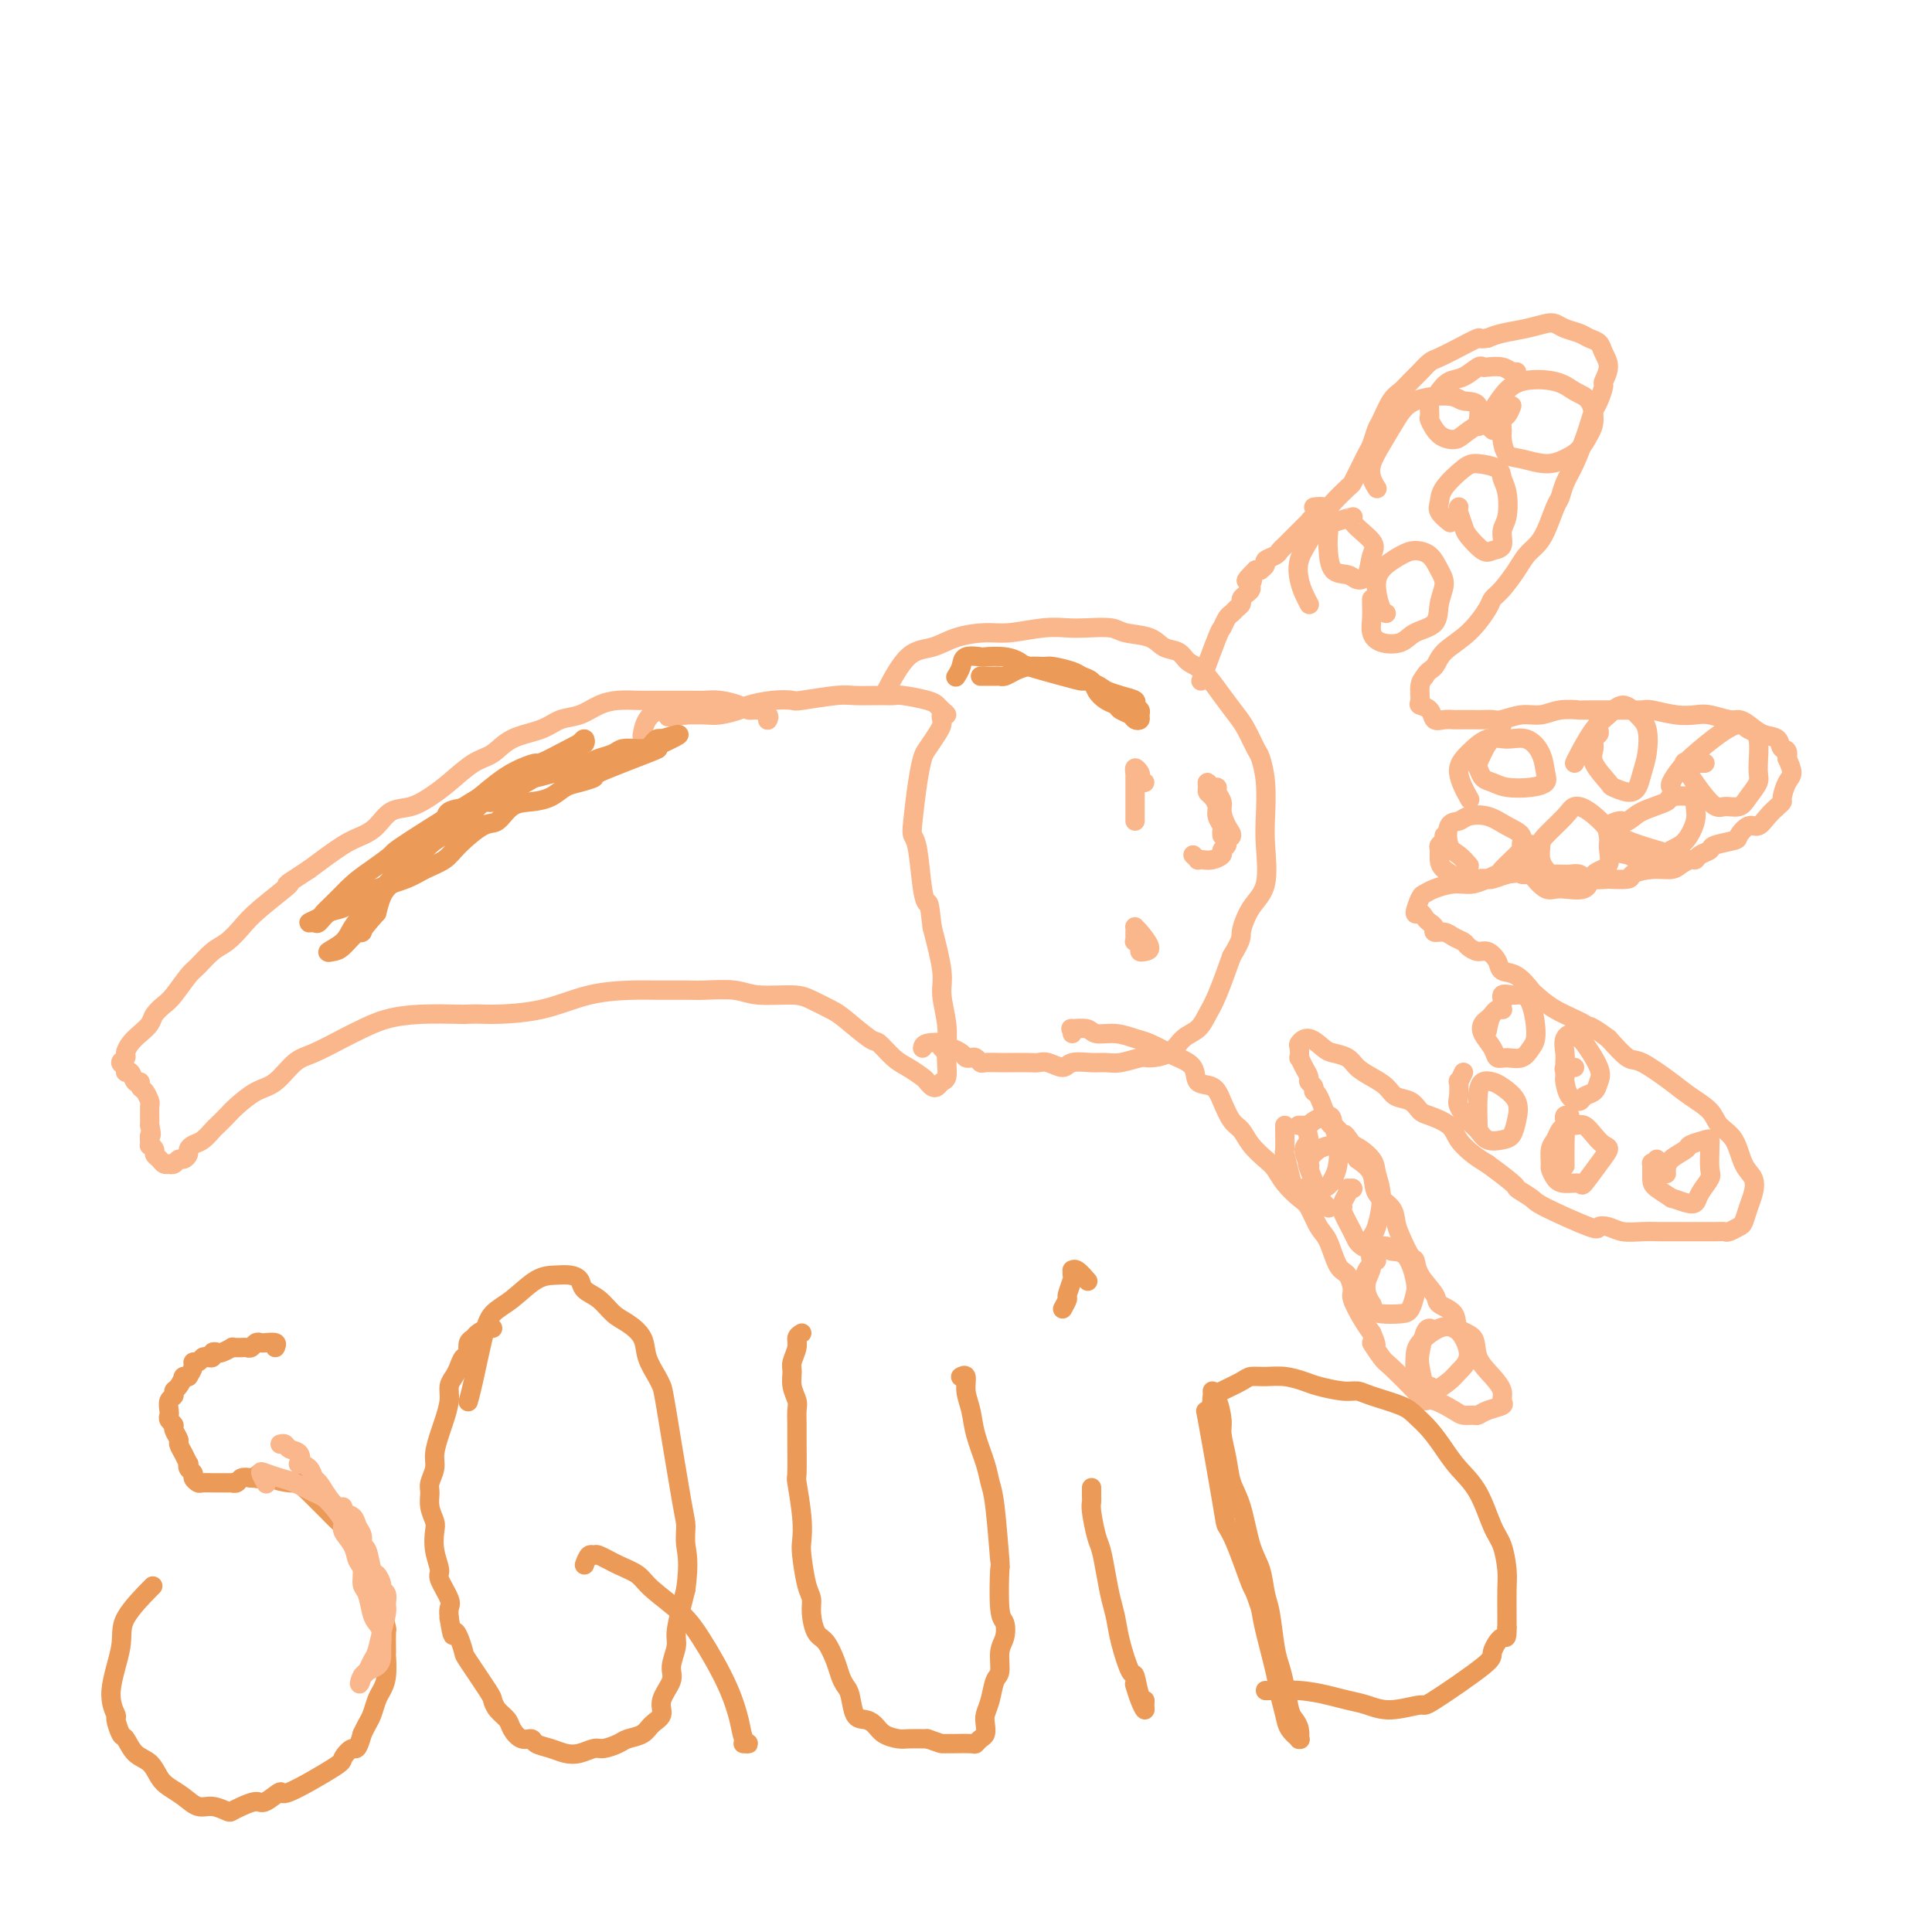 <svg viewBox='0 0 400 400' version='1.1' xmlns='http://www.w3.org/2000/svg' xmlns:xlink='http://www.w3.org/1999/xlink'><g fill='none' stroke='#FBB78C' stroke-width='4' stroke-linecap='round' stroke-linejoin='round'><path d='M159,149c-0.047,0.081 -0.094,0.163 0,0c0.094,-0.163 0.328,-0.569 0,-1c-0.328,-0.431 -1.218,-0.886 -2,-1c-0.782,-0.114 -1.456,0.113 -2,0c-0.544,-0.113 -0.957,-0.566 -2,-1c-1.043,-0.434 -2.716,-0.848 -4,-1c-1.284,-0.152 -2.181,-0.041 -3,0c-0.819,0.041 -1.562,0.010 -3,0c-1.438,-0.010 -3.570,-0.001 -5,0c-1.430,0.001 -2.156,-0.007 -3,0c-0.844,0.007 -1.804,0.028 -3,0c-1.196,-0.028 -2.628,-0.106 -4,0c-1.372,0.106 -2.685,0.397 -4,1c-1.315,0.603 -2.634,1.517 -4,2c-1.366,0.483 -2.780,0.536 -4,1c-1.220,0.464 -2.248,1.338 -4,2c-1.752,0.662 -4.229,1.111 -6,2c-1.771,0.889 -2.836,2.217 -4,3c-1.164,0.783 -2.426,1.020 -4,2c-1.574,0.980 -3.460,2.703 -5,4c-1.540,1.297 -2.733,2.168 -4,3c-1.267,0.832 -2.608,1.624 -4,2c-1.392,0.376 -2.834,0.336 -4,1c-1.166,0.664 -2.055,2.034 -3,3c-0.945,0.966 -1.947,1.529 -3,2c-1.053,0.471 -2.158,0.849 -4,2c-1.842,1.151 -4.421,3.076 -7,5'/><path d='M64,180c-7.094,4.606 -3.829,2.622 -4,3c-0.171,0.378 -3.779,3.117 -6,5c-2.221,1.883 -3.055,2.911 -4,4c-0.945,1.089 -2.000,2.239 -3,3c-1.000,0.761 -1.944,1.134 -3,2c-1.056,0.866 -2.223,2.224 -3,3c-0.777,0.776 -1.163,0.970 -2,2c-0.837,1.030 -2.125,2.895 -3,4c-0.875,1.105 -1.337,1.451 -2,2c-0.663,0.549 -1.527,1.303 -2,2c-0.473,0.697 -0.556,1.339 -1,2c-0.444,0.661 -1.248,1.343 -2,2c-0.752,0.657 -1.451,1.289 -2,2c-0.549,0.711 -0.947,1.501 -1,2c-0.053,0.499 0.237,0.706 0,1c-0.237,0.294 -1.003,0.675 -1,1c0.003,0.325 0.775,0.594 1,1c0.225,0.406 -0.098,0.949 0,1c0.098,0.051 0.618,-0.391 1,0c0.382,0.391 0.628,1.615 1,2c0.372,0.385 0.870,-0.067 1,0c0.130,0.067 -0.109,0.655 0,1c0.109,0.345 0.565,0.446 1,1c0.435,0.554 0.849,1.560 1,2c0.151,0.440 0.041,0.314 0,1c-0.041,0.686 -0.011,2.185 0,3c0.011,0.815 0.003,0.947 0,1c-0.003,0.053 -0.002,0.026 0,0'/><path d='M31,233c0.614,2.958 0.150,1.853 0,2c-0.150,0.147 0.016,1.545 0,2c-0.016,0.455 -0.212,-0.032 0,0c0.212,0.032 0.831,0.583 1,1c0.169,0.417 -0.113,0.700 0,1c0.113,0.300 0.622,0.617 1,1c0.378,0.383 0.626,0.831 1,1c0.374,0.169 0.873,0.060 1,0c0.127,-0.060 -0.120,-0.072 0,0c0.120,0.072 0.606,0.227 1,0c0.394,-0.227 0.696,-0.834 1,-1c0.304,-0.166 0.609,0.111 1,0c0.391,-0.111 0.868,-0.611 1,-1c0.132,-0.389 -0.082,-0.667 0,-1c0.082,-0.333 0.459,-0.723 1,-1c0.541,-0.277 1.245,-0.443 2,-1c0.755,-0.557 1.559,-1.504 2,-2c0.441,-0.496 0.518,-0.539 1,-1c0.482,-0.461 1.367,-1.339 2,-2c0.633,-0.661 1.013,-1.107 2,-2c0.987,-0.893 2.582,-2.235 4,-3c1.418,-0.765 2.661,-0.953 4,-2c1.339,-1.047 2.775,-2.952 4,-4c1.225,-1.048 2.239,-1.237 4,-2c1.761,-0.763 4.270,-2.099 6,-3c1.730,-0.901 2.680,-1.365 4,-2c1.320,-0.635 3.009,-1.440 5,-2c1.991,-0.560 4.283,-0.874 7,-1c2.717,-0.126 5.858,-0.063 9,0'/><path d='M96,210c3.355,-0.138 3.742,0.015 6,0c2.258,-0.015 6.387,-0.200 10,-1c3.613,-0.800 6.712,-2.214 10,-3c3.288,-0.786 6.767,-0.944 9,-1c2.233,-0.056 3.220,-0.011 5,0c1.780,0.011 4.353,-0.012 6,0c1.647,0.012 2.368,0.058 4,0c1.632,-0.058 4.174,-0.219 6,0c1.826,0.219 2.937,0.819 5,1c2.063,0.181 5.078,-0.056 7,0c1.922,0.056 2.751,0.405 4,1c1.249,0.595 2.918,1.437 4,2c1.082,0.563 1.577,0.846 3,2c1.423,1.154 3.775,3.177 5,4c1.225,0.823 1.322,0.444 2,1c0.678,0.556 1.936,2.047 3,3c1.064,0.953 1.934,1.366 3,2c1.066,0.634 2.327,1.487 3,2c0.673,0.513 0.759,0.686 1,1c0.241,0.314 0.639,0.768 1,1c0.361,0.232 0.685,0.240 1,0c0.315,-0.240 0.621,-0.729 1,-1c0.379,-0.271 0.829,-0.323 1,-1c0.171,-0.677 0.061,-1.979 0,-3c-0.061,-1.021 -0.074,-1.760 0,-3c0.074,-1.240 0.236,-2.982 0,-5c-0.236,-2.018 -0.871,-4.313 -1,-6c-0.129,-1.687 0.249,-2.768 0,-5c-0.249,-2.232 -1.124,-5.616 -2,-9'/><path d='M193,192c-0.642,-5.865 -0.747,-5.026 -1,-5c-0.253,0.026 -0.653,-0.761 -1,-3c-0.347,-2.239 -0.640,-5.930 -1,-8c-0.360,-2.070 -0.788,-2.517 -1,-3c-0.212,-0.483 -0.208,-1.001 0,-3c0.208,-1.999 0.620,-5.481 1,-8c0.380,-2.519 0.729,-4.077 1,-5c0.271,-0.923 0.465,-1.213 1,-2c0.535,-0.787 1.410,-2.071 2,-3c0.590,-0.929 0.895,-1.502 1,-2c0.105,-0.498 0.011,-0.921 0,-1c-0.011,-0.079 0.061,0.186 0,0c-0.061,-0.186 -0.254,-0.823 0,-1c0.254,-0.177 0.954,0.107 1,0c0.046,-0.107 -0.564,-0.603 -1,-1c-0.436,-0.397 -0.698,-0.695 -1,-1c-0.302,-0.305 -0.644,-0.617 -2,-1c-1.356,-0.383 -3.727,-0.836 -5,-1c-1.273,-0.164 -1.448,-0.040 -2,0c-0.552,0.040 -1.480,-0.003 -3,0c-1.520,0.003 -3.633,0.053 -5,0c-1.367,-0.053 -1.988,-0.207 -4,0c-2.012,0.207 -5.415,0.776 -7,1c-1.585,0.224 -1.352,0.102 -2,0c-0.648,-0.102 -2.178,-0.185 -4,0c-1.822,0.185 -3.936,0.638 -5,1c-1.064,0.362 -1.079,0.633 -2,1c-0.921,0.367 -2.748,0.830 -4,1c-1.252,0.170 -1.929,0.049 -3,0c-1.071,-0.049 -2.535,-0.024 -4,0'/><path d='M142,148c-5.398,0.699 -3.394,0.447 -3,0c0.394,-0.447 -0.822,-1.089 -2,-1c-1.178,0.089 -2.317,0.909 -3,2c-0.683,1.091 -0.909,2.455 -1,3c-0.091,0.545 -0.045,0.273 0,0'/><path d='M191,217c0.076,-0.393 0.152,-0.785 1,-1c0.848,-0.215 2.469,-0.251 3,0c0.531,0.251 -0.026,0.789 0,1c0.026,0.211 0.637,0.095 1,0c0.363,-0.095 0.478,-0.170 1,0c0.522,0.170 1.450,0.585 2,1c0.550,0.415 0.723,0.829 1,1c0.277,0.171 0.659,0.098 1,0c0.341,-0.098 0.642,-0.222 1,0c0.358,0.222 0.775,0.792 1,1c0.225,0.208 0.259,0.056 1,0c0.741,-0.056 2.189,-0.016 3,0c0.811,0.016 0.984,0.009 2,0c1.016,-0.009 2.875,-0.020 4,0c1.125,0.020 1.515,0.072 2,0c0.485,-0.072 1.064,-0.268 2,0c0.936,0.268 2.230,1.001 3,1c0.770,-0.001 1.015,-0.736 2,-1c0.985,-0.264 2.709,-0.056 4,0c1.291,0.056 2.148,-0.039 3,0c0.852,0.039 1.697,0.211 3,0c1.303,-0.211 3.063,-0.804 4,-1c0.937,-0.196 1.052,0.005 2,0c0.948,-0.005 2.728,-0.217 4,-1c1.272,-0.783 2.034,-2.138 3,-3c0.966,-0.862 2.135,-1.231 3,-2c0.865,-0.769 1.425,-1.938 2,-3c0.575,-1.062 1.164,-2.018 2,-4c0.836,-1.982 1.918,-4.991 3,-8'/><path d='M255,198c2.391,-3.975 1.870,-3.911 2,-5c0.130,-1.089 0.911,-3.329 2,-5c1.089,-1.671 2.485,-2.773 3,-5c0.515,-2.227 0.150,-5.578 0,-8c-0.150,-2.422 -0.085,-3.916 0,-6c0.085,-2.084 0.189,-4.759 0,-7c-0.189,-2.241 -0.672,-4.047 -1,-5c-0.328,-0.953 -0.503,-1.054 -1,-2c-0.497,-0.946 -1.316,-2.739 -2,-4c-0.684,-1.261 -1.232,-1.991 -2,-3c-0.768,-1.009 -1.756,-2.297 -3,-4c-1.244,-1.703 -2.743,-3.822 -4,-5c-1.257,-1.178 -2.273,-1.415 -3,-2c-0.727,-0.585 -1.165,-1.520 -2,-2c-0.835,-0.480 -2.068,-0.507 -3,-1c-0.932,-0.493 -1.564,-1.452 -3,-2c-1.436,-0.548 -3.676,-0.684 -5,-1c-1.324,-0.316 -1.733,-0.813 -3,-1c-1.267,-0.187 -3.393,-0.065 -5,0c-1.607,0.065 -2.694,0.072 -4,0c-1.306,-0.072 -2.830,-0.222 -5,0c-2.170,0.222 -4.985,0.818 -7,1c-2.015,0.182 -3.231,-0.048 -5,0c-1.769,0.048 -4.093,0.375 -6,1c-1.907,0.625 -3.398,1.549 -5,2c-1.602,0.451 -3.316,0.429 -5,2c-1.684,1.571 -3.338,4.735 -4,6c-0.662,1.265 -0.331,0.633 0,0'/><path d='M235,170c0.000,-0.326 0.000,-0.652 0,-1c-0.000,-0.348 -0.000,-0.718 0,-1c0.000,-0.282 0.000,-0.477 0,-1c-0.000,-0.523 -0.001,-1.374 0,-2c0.001,-0.626 0.004,-1.026 0,-2c-0.004,-0.974 -0.015,-2.521 0,-3c0.015,-0.479 0.056,0.110 0,0c-0.056,-0.110 -0.207,-0.919 0,-1c0.207,-0.081 0.774,0.567 1,1c0.226,0.433 0.112,0.652 0,1c-0.112,0.348 -0.223,0.824 0,1c0.223,0.176 0.778,0.050 1,0c0.222,-0.050 0.111,-0.025 0,0'/><path d='M235,194c0.001,-0.452 0.002,-0.905 0,-1c-0.002,-0.095 -0.006,0.167 0,0c0.006,-0.167 0.023,-0.763 0,-1c-0.023,-0.237 -0.087,-0.115 0,0c0.087,0.115 0.326,0.224 1,1c0.674,0.776 1.785,2.218 2,3c0.215,0.782 -0.464,0.903 -1,1c-0.536,0.097 -0.927,0.170 -1,0c-0.073,-0.170 0.173,-0.584 0,-1c-0.173,-0.416 -0.764,-0.833 -1,-1c-0.236,-0.167 -0.118,-0.083 0,0'/><path d='M222,214c0.081,-0.431 0.163,-0.863 0,-1c-0.163,-0.137 -0.570,0.019 0,0c0.570,-0.019 2.118,-0.213 3,0c0.882,0.213 1.098,0.835 2,1c0.902,0.165 2.491,-0.125 4,0c1.509,0.125 2.937,0.665 4,1c1.063,0.335 1.760,0.465 3,1c1.240,0.535 3.021,1.476 4,2c0.979,0.524 1.154,0.631 2,1c0.846,0.369 2.362,0.998 3,2c0.638,1.002 0.398,2.375 1,3c0.602,0.625 2.047,0.502 3,1c0.953,0.498 1.414,1.618 2,3c0.586,1.382 1.298,3.027 2,4c0.702,0.973 1.394,1.274 2,2c0.606,0.726 1.125,1.875 2,3c0.875,1.125 2.107,2.225 3,3c0.893,0.775 1.446,1.226 2,2c0.554,0.774 1.107,1.870 2,3c0.893,1.130 2.126,2.292 3,3c0.874,0.708 1.389,0.961 2,2c0.611,1.039 1.317,2.863 2,4c0.683,1.137 1.344,1.587 2,3c0.656,1.413 1.306,3.789 2,5c0.694,1.211 1.432,1.258 2,2c0.568,0.742 0.967,2.178 1,3c0.033,0.822 -0.299,1.029 0,2c0.299,0.971 1.228,2.706 2,4c0.772,1.294 1.386,2.147 2,3'/><path d='M284,276c1.902,4.306 0.159,2.072 0,2c-0.159,-0.072 1.268,2.017 2,3c0.732,0.983 0.770,0.858 2,2c1.230,1.142 3.652,3.550 5,5c1.348,1.450 1.622,1.944 2,2c0.378,0.056 0.860,-0.324 2,0c1.140,0.324 2.937,1.352 4,2c1.063,0.648 1.392,0.917 2,1c0.608,0.083 1.493,-0.018 2,0c0.507,0.018 0.634,0.157 1,0c0.366,-0.157 0.969,-0.611 2,-1c1.031,-0.389 2.489,-0.714 3,-1c0.511,-0.286 0.073,-0.531 0,-1c-0.073,-0.469 0.218,-1.160 0,-2c-0.218,-0.840 -0.945,-1.828 -2,-3c-1.055,-1.172 -2.437,-2.527 -3,-4c-0.563,-1.473 -0.306,-3.064 -1,-4c-0.694,-0.936 -2.340,-1.215 -3,-2c-0.660,-0.785 -0.334,-2.074 -1,-3c-0.666,-0.926 -2.324,-1.488 -3,-2c-0.676,-0.512 -0.370,-0.973 -1,-2c-0.630,-1.027 -2.197,-2.620 -3,-4c-0.803,-1.380 -0.843,-2.547 -1,-3c-0.157,-0.453 -0.431,-0.192 -1,-1c-0.569,-0.808 -1.432,-2.684 -2,-4c-0.568,-1.316 -0.840,-2.071 -1,-3c-0.160,-0.929 -0.208,-2.033 -1,-3c-0.792,-0.967 -2.329,-1.799 -3,-3c-0.671,-1.201 -0.478,-2.772 -1,-4c-0.522,-1.228 -1.761,-2.114 -3,-3'/><path d='M281,240c-4.776,-8.482 -1.717,-4.186 -1,-3c0.717,1.186 -0.908,-0.739 -2,-2c-1.092,-1.261 -1.650,-1.857 -2,-2c-0.350,-0.143 -0.490,0.169 -1,-1c-0.510,-1.169 -1.390,-3.818 -2,-5c-0.610,-1.182 -0.951,-0.896 -1,-1c-0.049,-0.104 0.193,-0.596 0,-1c-0.193,-0.404 -0.822,-0.719 -1,-1c-0.178,-0.281 0.096,-0.527 0,-1c-0.096,-0.473 -0.563,-1.173 -1,-2c-0.437,-0.827 -0.844,-1.782 -1,-2c-0.156,-0.218 -0.060,0.302 0,0c0.060,-0.302 0.084,-1.426 0,-2c-0.084,-0.574 -0.275,-0.596 0,-1c0.275,-0.404 1.018,-1.188 2,-1c0.982,0.188 2.205,1.349 3,2c0.795,0.651 1.161,0.793 2,1c0.839,0.207 2.149,0.479 3,1c0.851,0.521 1.243,1.290 2,2c0.757,0.710 1.880,1.360 3,2c1.120,0.640 2.237,1.270 3,2c0.763,0.730 1.171,1.560 2,2c0.829,0.440 2.080,0.491 3,1c0.920,0.509 1.509,1.477 2,2c0.491,0.523 0.883,0.601 2,1c1.117,0.399 2.959,1.117 4,2c1.041,0.883 1.280,1.930 2,3c0.720,1.070 1.920,2.163 3,3c1.080,0.837 2.040,1.419 3,2'/><path d='M308,241c6.912,5.048 5.693,4.670 6,5c0.307,0.330 2.140,1.370 3,2c0.860,0.630 0.746,0.852 3,2c2.254,1.148 6.875,3.222 9,4c2.125,0.778 1.755,0.261 2,0c0.245,-0.261 1.105,-0.266 2,0c0.895,0.266 1.826,0.803 3,1c1.174,0.197 2.591,0.053 4,0c1.409,-0.053 2.808,-0.014 4,0c1.192,0.014 2.175,0.004 3,0c0.825,-0.004 1.492,-0.001 2,0c0.508,0.001 0.856,0.001 1,0c0.144,-0.001 0.084,-0.004 1,0c0.916,0.004 2.809,0.014 4,0c1.191,-0.014 1.681,-0.051 2,0c0.319,0.051 0.467,0.191 1,0c0.533,-0.191 1.451,-0.712 2,-1c0.549,-0.288 0.729,-0.343 1,-1c0.271,-0.657 0.632,-1.916 1,-3c0.368,-1.084 0.744,-1.994 1,-3c0.256,-1.006 0.394,-2.106 0,-3c-0.394,-0.894 -1.319,-1.580 -2,-3c-0.681,-1.420 -1.116,-3.575 -2,-5c-0.884,-1.425 -2.215,-2.120 -3,-3c-0.785,-0.880 -1.024,-1.946 -2,-3c-0.976,-1.054 -2.690,-2.097 -4,-3c-1.310,-0.903 -2.217,-1.665 -4,-3c-1.783,-1.335 -4.442,-3.244 -6,-4c-1.558,-0.756 -2.017,-0.359 -3,-1c-0.983,-0.641 -2.492,-2.321 -4,-4'/><path d='M333,215c-4.948,-3.677 -4.318,-2.370 -4,-2c0.318,0.370 0.326,-0.199 -1,-1c-1.326,-0.801 -3.984,-1.835 -6,-3c-2.016,-1.165 -3.390,-2.461 -4,-3c-0.610,-0.539 -0.457,-0.320 -1,-1c-0.543,-0.680 -1.783,-2.258 -3,-3c-1.217,-0.742 -2.410,-0.647 -3,-1c-0.590,-0.353 -0.577,-1.155 -1,-2c-0.423,-0.845 -1.282,-1.732 -2,-2c-0.718,-0.268 -1.294,0.082 -2,0c-0.706,-0.082 -1.542,-0.595 -2,-1c-0.458,-0.405 -0.539,-0.700 -1,-1c-0.461,-0.300 -1.303,-0.605 -2,-1c-0.697,-0.395 -1.247,-0.879 -2,-1c-0.753,-0.121 -1.707,0.121 -2,0c-0.293,-0.121 0.075,-0.604 0,-1c-0.075,-0.396 -0.591,-0.705 -1,-1c-0.409,-0.295 -0.709,-0.576 -1,-1c-0.291,-0.424 -0.571,-0.992 -1,-1c-0.429,-0.008 -1.006,0.544 -1,0c0.006,-0.544 0.596,-2.183 1,-3c0.404,-0.817 0.622,-0.811 1,-1c0.378,-0.189 0.918,-0.573 2,-1c1.082,-0.427 2.708,-0.898 4,-1c1.292,-0.102 2.249,0.166 3,0c0.751,-0.166 1.294,-0.766 2,-1c0.706,-0.234 1.575,-0.101 2,0c0.425,0.101 0.407,0.172 1,0c0.593,-0.172 1.796,-0.586 3,-1'/><path d='M312,181c2.895,-0.464 2.634,-0.124 3,0c0.366,0.124 1.359,0.032 2,0c0.641,-0.032 0.932,-0.005 2,0c1.068,0.005 2.915,-0.013 4,0c1.085,0.013 1.407,0.056 2,0c0.593,-0.056 1.456,-0.210 2,0c0.544,0.210 0.770,0.786 2,1c1.230,0.214 3.465,0.068 4,0c0.535,-0.068 -0.632,-0.056 0,0c0.632,0.056 3.061,0.156 4,0c0.939,-0.156 0.388,-0.568 1,-1c0.612,-0.432 2.388,-0.886 4,-1c1.612,-0.114 3.061,0.110 4,0c0.939,-0.110 1.370,-0.554 2,-1c0.630,-0.446 1.461,-0.893 2,-1c0.539,-0.107 0.786,0.126 1,0c0.214,-0.126 0.396,-0.610 1,-1c0.604,-0.390 1.632,-0.687 2,-1c0.368,-0.313 0.076,-0.643 1,-1c0.924,-0.357 3.062,-0.743 4,-1c0.938,-0.257 0.674,-0.387 1,-1c0.326,-0.613 1.240,-1.709 2,-2c0.760,-0.291 1.366,0.222 2,0c0.634,-0.222 1.297,-1.180 2,-2c0.703,-0.820 1.447,-1.503 2,-2c0.553,-0.497 0.916,-0.807 1,-1c0.084,-0.193 -0.112,-0.268 0,-1c0.112,-0.732 0.530,-2.120 1,-3c0.470,-0.880 0.991,-1.251 1,-2c0.009,-0.749 -0.496,-1.874 -1,-3'/><path d='M370,157c0.415,-2.197 -0.546,-1.689 -1,-2c-0.454,-0.311 -0.399,-1.441 -1,-2c-0.601,-0.559 -1.859,-0.546 -3,-1c-1.141,-0.454 -2.167,-1.376 -3,-2c-0.833,-0.624 -1.473,-0.951 -2,-1c-0.527,-0.049 -0.940,0.179 -2,0c-1.060,-0.179 -2.769,-0.766 -4,-1c-1.231,-0.234 -1.986,-0.115 -3,0c-1.014,0.115 -2.287,0.227 -4,0c-1.713,-0.227 -3.865,-0.793 -5,-1c-1.135,-0.207 -1.254,-0.055 -2,0c-0.746,0.055 -2.121,0.014 -3,0c-0.879,-0.014 -1.263,0.000 -3,0c-1.737,-0.000 -4.827,-0.015 -6,0c-1.173,0.015 -0.429,0.060 -1,0c-0.571,-0.060 -2.456,-0.226 -4,0c-1.544,0.226 -2.746,0.845 -4,1c-1.254,0.155 -2.561,-0.155 -4,0c-1.439,0.155 -3.009,0.773 -4,1c-0.991,0.227 -1.402,0.061 -2,0c-0.598,-0.061 -1.381,-0.017 -2,0c-0.619,0.017 -1.073,0.006 -2,0c-0.927,-0.006 -2.327,-0.008 -3,0c-0.673,0.008 -0.619,0.027 -1,0c-0.381,-0.027 -1.198,-0.099 -2,0c-0.802,0.099 -1.589,0.371 -2,0c-0.411,-0.371 -0.447,-1.384 -1,-2c-0.553,-0.616 -1.622,-0.835 -2,-1c-0.378,-0.165 -0.063,-0.275 0,-1c0.063,-0.725 -0.125,-2.064 0,-3c0.125,-0.936 0.562,-1.468 1,-2'/><path d='M295,140c0.551,-1.090 1.428,-1.314 2,-2c0.572,-0.686 0.838,-1.834 2,-3c1.162,-1.166 3.221,-2.349 5,-4c1.779,-1.651 3.277,-3.769 4,-5c0.723,-1.231 0.669,-1.575 1,-2c0.331,-0.425 1.047,-0.929 2,-2c0.953,-1.071 2.143,-2.707 3,-4c0.857,-1.293 1.382,-2.243 2,-3c0.618,-0.757 1.331,-1.322 2,-2c0.669,-0.678 1.295,-1.471 2,-3c0.705,-1.529 1.488,-3.796 2,-5c0.512,-1.204 0.753,-1.347 1,-2c0.247,-0.653 0.500,-1.817 1,-3c0.500,-1.183 1.247,-2.384 2,-4c0.753,-1.616 1.512,-3.645 2,-5c0.488,-1.355 0.704,-2.035 1,-3c0.296,-0.965 0.672,-2.215 1,-3c0.328,-0.785 0.606,-1.106 1,-2c0.394,-0.894 0.902,-2.362 1,-3c0.098,-0.638 -0.215,-0.447 0,-1c0.215,-0.553 0.956,-1.850 1,-3c0.044,-1.150 -0.611,-2.153 -1,-3c-0.389,-0.847 -0.513,-1.537 -1,-2c-0.487,-0.463 -1.336,-0.699 -2,-1c-0.664,-0.301 -1.141,-0.666 -2,-1c-0.859,-0.334 -2.099,-0.636 -3,-1c-0.901,-0.364 -1.462,-0.788 -2,-1c-0.538,-0.212 -1.051,-0.211 -2,0c-0.949,0.211 -2.332,0.634 -4,1c-1.668,0.366 -3.619,0.676 -5,1c-1.381,0.324 -2.190,0.662 -3,1'/><path d='M308,70c-2.125,0.373 -1.437,-0.195 -2,0c-0.563,0.195 -2.377,1.154 -4,2c-1.623,0.846 -3.054,1.578 -4,2c-0.946,0.422 -1.408,0.534 -2,1c-0.592,0.466 -1.314,1.287 -2,2c-0.686,0.713 -1.336,1.316 -2,2c-0.664,0.684 -1.344,1.447 -2,2c-0.656,0.553 -1.289,0.897 -2,2c-0.711,1.103 -1.500,2.967 -2,4c-0.500,1.033 -0.711,1.235 -1,2c-0.289,0.765 -0.655,2.093 -1,3c-0.345,0.907 -0.668,1.393 -1,2c-0.332,0.607 -0.675,1.336 -1,2c-0.325,0.664 -0.634,1.262 -1,2c-0.366,0.738 -0.788,1.616 -1,2c-0.212,0.384 -0.214,0.274 -1,1c-0.786,0.726 -2.358,2.289 -3,3c-0.642,0.711 -0.356,0.571 -1,1c-0.644,0.429 -2.218,1.428 -3,2c-0.782,0.572 -0.773,0.716 -1,1c-0.227,0.284 -0.691,0.706 -1,1c-0.309,0.294 -0.463,0.460 -1,1c-0.537,0.540 -1.458,1.454 -2,2c-0.542,0.546 -0.704,0.723 -1,1c-0.296,0.277 -0.724,0.652 -1,1c-0.276,0.348 -0.399,0.668 -1,1c-0.601,0.332 -1.680,0.677 -2,1c-0.320,0.323 0.121,0.623 0,1c-0.121,0.377 -0.802,0.832 -1,1c-0.198,0.168 0.086,0.048 0,0c-0.086,-0.048 -0.543,-0.024 -1,0'/><path d='M260,118c-3.317,3.190 -1.611,2.164 -1,2c0.611,-0.164 0.126,0.533 0,1c-0.126,0.467 0.107,0.702 0,1c-0.107,0.298 -0.553,0.657 -1,1c-0.447,0.343 -0.893,0.668 -1,1c-0.107,0.332 0.125,0.671 0,1c-0.125,0.329 -0.609,0.648 -1,1c-0.391,0.352 -0.690,0.737 -1,1c-0.310,0.263 -0.630,0.405 -1,1c-0.370,0.595 -0.790,1.644 -1,2c-0.210,0.356 -0.210,0.019 -1,2c-0.790,1.981 -2.368,6.280 -3,8c-0.632,1.720 -0.316,0.860 0,0'/><path d='M343,240c-0.424,0.502 -0.848,1.004 -1,1c-0.152,-0.004 -0.033,-0.513 0,0c0.033,0.513 -0.020,2.050 0,3c0.020,0.950 0.114,1.314 1,2c0.886,0.686 2.565,1.696 3,2c0.435,0.304 -0.373,-0.097 0,0c0.373,0.097 1.928,0.691 3,1c1.072,0.309 1.660,0.332 2,0c0.340,-0.332 0.431,-1.021 1,-2c0.569,-0.979 1.616,-2.249 2,-3c0.384,-0.751 0.106,-0.983 0,-2c-0.106,-1.017 -0.040,-2.820 0,-4c0.040,-1.180 0.053,-1.736 0,-2c-0.053,-0.264 -0.172,-0.236 -1,0c-0.828,0.236 -2.366,0.680 -3,1c-0.634,0.320 -0.366,0.517 -1,1c-0.634,0.483 -2.170,1.253 -3,2c-0.830,0.747 -0.954,1.470 -1,2c-0.046,0.530 -0.013,0.866 0,1c0.013,0.134 0.007,0.067 0,0'/><path d='M325,231c-0.416,-0.087 -0.832,-0.175 -1,0c-0.168,0.175 -0.087,0.612 0,1c0.087,0.388 0.181,0.728 0,1c-0.181,0.272 -0.638,0.478 -1,1c-0.362,0.522 -0.630,1.362 -1,2c-0.370,0.638 -0.841,1.075 -1,2c-0.159,0.925 -0.007,2.338 0,3c0.007,0.662 -0.130,0.573 0,1c0.130,0.427 0.527,1.370 1,2c0.473,0.630 1.021,0.946 2,1c0.979,0.054 2.390,-0.156 3,0c0.610,0.156 0.420,0.677 1,0c0.580,-0.677 1.929,-2.553 3,-4c1.071,-1.447 1.865,-2.464 2,-3c0.135,-0.536 -0.388,-0.589 -1,-1c-0.612,-0.411 -1.313,-1.180 -2,-2c-0.687,-0.820 -1.361,-1.691 -2,-2c-0.639,-0.309 -1.243,-0.058 -2,0c-0.757,0.058 -1.667,-0.078 -2,0c-0.333,0.078 -0.089,0.372 0,1c0.089,0.628 0.024,1.592 0,3c-0.024,1.408 -0.007,3.259 0,4c0.007,0.741 0.003,0.370 0,0'/><path d='M326,221c-0.844,-0.085 -1.688,-0.170 -2,0c-0.312,0.170 -0.091,0.596 0,1c0.091,0.404 0.051,0.784 0,1c-0.051,0.216 -0.112,0.266 0,1c0.112,0.734 0.397,2.152 1,3c0.603,0.848 1.523,1.124 2,1c0.477,-0.124 0.510,-0.650 1,-1c0.490,-0.350 1.438,-0.523 2,-1c0.562,-0.477 0.737,-1.256 1,-2c0.263,-0.744 0.613,-1.452 0,-3c-0.613,-1.548 -2.189,-3.936 -3,-5c-0.811,-1.064 -0.858,-0.805 -1,-1c-0.142,-0.195 -0.378,-0.844 -1,-1c-0.622,-0.156 -1.631,0.183 -2,1c-0.369,0.817 -0.099,2.114 0,3c0.099,0.886 0.027,1.361 0,2c-0.027,0.639 -0.007,1.441 0,2c0.007,0.559 0.002,0.874 0,1c-0.002,0.126 -0.001,0.063 0,0'/><path d='M311,209c0.089,0.024 0.178,0.047 0,0c-0.178,-0.047 -0.624,-0.165 -1,0c-0.376,0.165 -0.682,0.614 -1,1c-0.318,0.386 -0.647,0.710 -1,1c-0.353,0.290 -0.731,0.547 -1,1c-0.269,0.453 -0.430,1.104 0,2c0.430,0.896 1.453,2.038 2,3c0.547,0.962 0.620,1.744 1,2c0.380,0.256 1.066,-0.015 2,0c0.934,0.015 2.115,0.315 3,0c0.885,-0.315 1.475,-1.247 2,-2c0.525,-0.753 0.984,-1.328 1,-3c0.016,-1.672 -0.411,-4.442 -1,-6c-0.589,-1.558 -1.341,-1.905 -2,-2c-0.659,-0.095 -1.224,0.063 -2,0c-0.776,-0.063 -1.763,-0.346 -2,0c-0.237,0.346 0.277,1.319 0,2c-0.277,0.681 -1.344,1.068 -2,2c-0.656,0.932 -0.902,2.409 -1,3c-0.098,0.591 -0.049,0.295 0,0'/><path d='M303,222c-0.419,0.926 -0.839,1.851 -1,2c-0.161,0.149 -0.065,-0.480 0,0c0.065,0.480 0.099,2.069 0,3c-0.099,0.931 -0.332,1.202 0,2c0.332,0.798 1.230,2.121 2,3c0.770,0.879 1.411,1.313 2,2c0.589,0.687 1.127,1.625 2,2c0.873,0.375 2.080,0.185 3,0c0.920,-0.185 1.551,-0.364 2,-1c0.449,-0.636 0.716,-1.727 1,-3c0.284,-1.273 0.584,-2.728 0,-4c-0.584,-1.272 -2.051,-2.361 -3,-3c-0.949,-0.639 -1.379,-0.829 -2,-1c-0.621,-0.171 -1.435,-0.324 -2,0c-0.565,0.324 -0.883,1.126 -1,3c-0.117,1.874 -0.033,4.821 0,6c0.033,1.179 0.017,0.589 0,0'/><path d='M296,275c-0.316,0.030 -0.631,0.060 -1,1c-0.369,0.940 -0.791,2.789 -1,4c-0.209,1.211 -0.204,1.782 0,3c0.204,1.218 0.606,3.081 1,4c0.394,0.919 0.779,0.894 1,1c0.221,0.106 0.277,0.345 1,0c0.723,-0.345 2.111,-1.272 3,-2c0.889,-0.728 1.278,-1.255 2,-2c0.722,-0.745 1.777,-1.707 2,-3c0.223,-1.293 -0.385,-2.916 -1,-4c-0.615,-1.084 -1.237,-1.630 -2,-2c-0.763,-0.370 -1.667,-0.566 -3,0c-1.333,0.566 -3.096,1.893 -4,3c-0.904,1.107 -0.949,1.996 -1,3c-0.051,1.004 -0.106,2.125 0,3c0.106,0.875 0.375,1.505 1,2c0.625,0.495 1.607,0.856 2,1c0.393,0.144 0.196,0.072 0,0'/><path d='M285,261c-0.443,-0.112 -0.886,-0.224 -1,0c-0.114,0.224 0.102,0.785 0,1c-0.102,0.215 -0.521,0.086 -1,1c-0.479,0.914 -1.019,2.872 -1,4c0.019,1.128 0.596,1.425 1,2c0.404,0.575 0.633,1.426 1,2c0.367,0.574 0.870,0.869 2,1c1.130,0.131 2.887,0.098 4,0c1.113,-0.098 1.583,-0.260 2,-1c0.417,-0.740 0.780,-2.059 1,-3c0.220,-0.941 0.296,-1.505 0,-3c-0.296,-1.495 -0.964,-3.922 -2,-5c-1.036,-1.078 -2.439,-0.805 -3,-1c-0.561,-0.195 -0.281,-0.856 -1,-1c-0.719,-0.144 -2.438,0.228 -3,1c-0.562,0.772 0.032,1.944 0,3c-0.032,1.056 -0.689,1.994 -1,3c-0.311,1.006 -0.276,2.078 0,3c0.276,0.922 0.793,1.692 1,2c0.207,0.308 0.103,0.154 0,0'/><path d='M280,246c0.000,0.000 0.100,0.100 0.1,0.1'/><path d='M279,246c0.117,0.226 0.234,0.452 0,1c-0.234,0.548 -0.820,1.418 -1,2c-0.180,0.582 0.046,0.877 0,1c-0.046,0.123 -0.363,0.073 0,1c0.363,0.927 1.407,2.830 2,4c0.593,1.170 0.736,1.607 1,2c0.264,0.393 0.650,0.742 1,1c0.350,0.258 0.665,0.424 1,0c0.335,-0.424 0.692,-1.439 1,-2c0.308,-0.561 0.568,-0.669 1,-2c0.432,-1.331 1.035,-3.884 1,-6c-0.035,-2.116 -0.709,-3.794 -1,-5c-0.291,-1.206 -0.201,-1.938 -1,-3c-0.799,-1.062 -2.489,-2.453 -4,-3c-1.511,-0.547 -2.843,-0.249 -4,0c-1.157,0.249 -2.139,0.448 -3,1c-0.861,0.552 -1.600,1.458 -2,2c-0.400,0.542 -0.461,0.720 0,2c0.461,1.280 1.443,3.663 2,5c0.557,1.337 0.688,1.629 1,2c0.312,0.371 0.803,0.820 1,1c0.197,0.180 0.098,0.090 0,0'/><path d='M271,233c-0.833,0.000 -1.667,0.000 -2,0c-0.333,0.000 -0.167,0.000 0,0'/><path d='M266,233c0.025,2.097 0.049,4.194 0,5c-0.049,0.806 -0.172,0.323 0,1c0.172,0.677 0.637,2.516 1,4c0.363,1.484 0.623,2.615 1,3c0.377,0.385 0.873,0.024 2,0c1.127,-0.024 2.887,0.290 4,0c1.113,-0.290 1.581,-1.183 2,-2c0.419,-0.817 0.790,-1.559 1,-3c0.210,-1.441 0.257,-3.581 0,-5c-0.257,-1.419 -0.820,-2.117 -1,-3c-0.180,-0.883 0.022,-1.952 -1,-2c-1.022,-0.048 -3.268,0.926 -4,2c-0.732,1.074 0.051,2.247 0,3c-0.051,0.753 -0.937,1.087 -1,2c-0.063,0.913 0.696,2.404 1,3c0.304,0.596 0.152,0.298 0,0'/><path d='M299,173c0.114,0.327 0.228,0.654 0,1c-0.228,0.346 -0.798,0.712 -1,1c-0.202,0.288 -0.038,0.500 0,1c0.038,0.500 -0.052,1.289 0,2c0.052,0.711 0.244,1.343 1,2c0.756,0.657 2.074,1.338 3,2c0.926,0.662 1.459,1.303 3,1c1.541,-0.303 4.089,-1.551 5,-2c0.911,-0.449 0.183,-0.098 1,-1c0.817,-0.902 3.178,-3.058 4,-4c0.822,-0.942 0.105,-0.670 0,-1c-0.105,-0.330 0.401,-1.262 0,-2c-0.401,-0.738 -1.708,-1.284 -3,-2c-1.292,-0.716 -2.568,-1.604 -4,-2c-1.432,-0.396 -3.019,-0.300 -4,0c-0.981,0.300 -1.355,0.806 -2,1c-0.645,0.194 -1.559,0.077 -2,1c-0.441,0.923 -0.407,2.887 0,4c0.407,1.113 1.186,1.377 2,2c0.814,0.623 1.661,1.607 2,2c0.339,0.393 0.169,0.197 0,0'/><path d='M318,175c-0.848,-0.175 -1.696,-0.351 -2,0c-0.304,0.351 -0.065,1.228 0,2c0.065,0.772 -0.046,1.439 0,2c0.046,0.561 0.248,1.016 1,2c0.752,0.984 2.055,2.498 3,3c0.945,0.502 1.530,-0.008 3,0c1.470,0.008 3.823,0.534 5,0c1.177,-0.534 1.179,-2.129 2,-3c0.821,-0.871 2.462,-1.019 3,-2c0.538,-0.981 -0.028,-2.795 0,-4c0.028,-1.205 0.648,-1.801 0,-3c-0.648,-1.199 -2.566,-2.999 -4,-4c-1.434,-1.001 -2.385,-1.201 -3,-1c-0.615,0.201 -0.893,0.804 -2,2c-1.107,1.196 -3.043,2.986 -4,4c-0.957,1.014 -0.936,1.252 -1,2c-0.064,0.748 -0.213,2.005 0,3c0.213,0.995 0.788,1.730 1,2c0.212,0.270 0.061,0.077 0,0c-0.061,-0.077 -0.030,-0.039 0,0'/><path d='M337,170c-0.369,0.020 -0.739,0.040 -1,0c-0.261,-0.040 -0.414,-0.141 -1,0c-0.586,0.141 -1.605,0.524 -2,1c-0.395,0.476 -0.164,1.043 0,2c0.164,0.957 0.263,2.302 1,3c0.737,0.698 2.112,0.747 3,1c0.888,0.253 1.289,0.710 2,1c0.711,0.290 1.731,0.412 3,0c1.269,-0.412 2.785,-1.358 4,-2c1.215,-0.642 2.128,-0.982 3,-2c0.872,-1.018 1.702,-2.715 2,-4c0.298,-1.285 0.063,-2.156 0,-3c-0.063,-0.844 0.045,-1.659 -1,-2c-1.045,-0.341 -3.244,-0.207 -4,0c-0.756,0.207 -0.071,0.489 -1,1c-0.929,0.511 -3.473,1.253 -5,2c-1.527,0.747 -2.037,1.500 -3,2c-0.963,0.500 -2.380,0.747 -3,1c-0.620,0.253 -0.445,0.511 0,1c0.445,0.489 1.158,1.209 3,2c1.842,0.791 4.812,1.655 6,2c1.188,0.345 0.594,0.173 0,0'/><path d='M353,158c-0.417,0.000 -0.833,0.000 -1,0c-0.167,0.000 -0.083,0.000 0,0'/><path d='M350,158c-0.919,-0.343 -1.838,-0.685 -1,1c0.838,1.685 3.434,5.398 5,7c1.566,1.602 2.104,1.093 3,1c0.896,-0.093 2.151,0.231 3,0c0.849,-0.231 1.293,-1.017 2,-2c0.707,-0.983 1.677,-2.163 2,-3c0.323,-0.837 -0.001,-1.330 0,-3c0.001,-1.670 0.327,-4.515 0,-6c-0.327,-1.485 -1.309,-1.608 -2,-2c-0.691,-0.392 -1.093,-1.051 -2,-1c-0.907,0.051 -2.320,0.812 -4,2c-1.680,1.188 -3.627,2.802 -5,4c-1.373,1.198 -2.172,1.981 -3,3c-0.828,1.019 -1.684,2.274 -2,3c-0.316,0.726 -0.090,0.922 0,1c0.090,0.078 0.045,0.039 0,0'/><path d='M331,149c0.009,0.335 0.017,0.670 0,1c-0.017,0.330 -0.060,0.656 0,1c0.060,0.344 0.223,0.705 0,1c-0.223,0.295 -0.833,0.523 -1,1c-0.167,0.477 0.108,1.204 0,2c-0.108,0.796 -0.600,1.662 0,3c0.600,1.338 2.293,3.149 3,4c0.707,0.851 0.427,0.743 1,1c0.573,0.257 1.997,0.879 3,1c1.003,0.121 1.584,-0.260 2,-1c0.416,-0.740 0.667,-1.839 1,-3c0.333,-1.161 0.749,-2.382 1,-4c0.251,-1.618 0.335,-3.632 0,-5c-0.335,-1.368 -1.091,-2.091 -2,-3c-0.909,-0.909 -1.970,-2.005 -3,-2c-1.030,0.005 -2.027,1.112 -3,2c-0.973,0.888 -1.921,1.558 -3,3c-1.079,1.442 -2.291,3.658 -3,5c-0.709,1.342 -0.917,1.812 -1,2c-0.083,0.188 -0.042,0.094 0,0'/><path d='M311,150c-0.256,0.736 -0.511,1.472 -1,2c-0.489,0.528 -1.211,0.848 -2,2c-0.789,1.152 -1.644,3.135 -2,4c-0.356,0.865 -0.213,0.611 0,1c0.213,0.389 0.495,1.422 1,2c0.505,0.578 1.232,0.700 2,1c0.768,0.300 1.577,0.776 3,1c1.423,0.224 3.459,0.196 5,0c1.541,-0.196 2.587,-0.560 3,-1c0.413,-0.440 0.194,-0.957 0,-2c-0.194,-1.043 -0.362,-2.610 -1,-4c-0.638,-1.390 -1.746,-2.601 -3,-3c-1.254,-0.399 -2.654,0.013 -4,0c-1.346,-0.013 -2.637,-0.451 -4,0c-1.363,0.451 -2.798,1.791 -4,3c-1.202,1.209 -2.170,2.287 -2,4c0.170,1.713 1.477,4.061 2,5c0.523,0.939 0.261,0.470 0,0'/><path d='M284,124c-0.009,0.159 -0.017,0.317 0,1c0.017,0.683 0.061,1.889 0,3c-0.061,1.111 -0.226,2.125 0,3c0.226,0.875 0.844,1.610 2,2c1.156,0.390 2.850,0.435 4,0c1.150,-0.435 1.756,-1.351 3,-2c1.244,-0.649 3.127,-1.032 4,-2c0.873,-0.968 0.736,-2.523 1,-4c0.264,-1.477 0.928,-2.878 1,-4c0.072,-1.122 -0.450,-1.967 -1,-3c-0.550,-1.033 -1.129,-2.255 -2,-3c-0.871,-0.745 -2.034,-1.012 -3,-1c-0.966,0.012 -1.733,0.305 -3,1c-1.267,0.695 -3.033,1.794 -4,3c-0.967,1.206 -1.136,2.519 -1,4c0.136,1.481 0.575,3.129 1,4c0.425,0.871 0.836,0.963 1,1c0.164,0.037 0.082,0.018 0,0'/><path d='M302,105c0.028,-0.032 0.056,-0.064 0,0c-0.056,0.064 -0.195,0.224 0,1c0.195,0.776 0.726,2.168 1,3c0.274,0.832 0.293,1.103 1,2c0.707,0.897 2.102,2.419 3,3c0.898,0.581 1.299,0.220 2,0c0.701,-0.220 1.701,-0.299 2,-1c0.299,-0.701 -0.102,-2.022 0,-3c0.102,-0.978 0.708,-1.611 1,-3c0.292,-1.389 0.271,-3.535 0,-5c-0.271,-1.465 -0.791,-2.251 -1,-3c-0.209,-0.749 -0.108,-1.463 -1,-2c-0.892,-0.537 -2.777,-0.899 -4,-1c-1.223,-0.101 -1.784,0.057 -3,1c-1.216,0.943 -3.085,2.670 -4,4c-0.915,1.330 -0.874,2.264 -1,3c-0.126,0.736 -0.419,1.275 0,2c0.419,0.725 1.548,1.636 2,2c0.452,0.364 0.226,0.182 0,0'/><path d='M313,84c-0.308,0.783 -0.617,1.565 -1,2c-0.383,0.435 -0.842,0.522 -1,1c-0.158,0.478 -0.017,1.348 0,2c0.017,0.652 -0.092,1.086 0,2c0.092,0.914 0.384,2.306 1,3c0.616,0.694 1.555,0.688 3,1c1.445,0.312 3.397,0.941 5,1c1.603,0.059 2.859,-0.453 4,-1c1.141,-0.547 2.167,-1.129 3,-2c0.833,-0.871 1.472,-2.030 2,-3c0.528,-0.970 0.946,-1.751 1,-3c0.054,-1.249 -0.254,-2.967 -1,-4c-0.746,-1.033 -1.930,-1.381 -3,-2c-1.070,-0.619 -2.028,-1.508 -4,-2c-1.972,-0.492 -4.960,-0.588 -7,0c-2.040,0.588 -3.131,1.860 -4,3c-0.869,1.140 -1.515,2.148 -2,3c-0.485,0.852 -0.811,1.548 -1,2c-0.189,0.452 -0.243,0.660 0,1c0.243,0.340 0.784,0.811 1,1c0.216,0.189 0.108,0.094 0,0'/><path d='M314,77c-0.280,0.112 -0.560,0.224 -1,0c-0.440,-0.224 -1.041,-0.785 -2,-1c-0.959,-0.215 -2.277,-0.084 -3,0c-0.723,0.084 -0.852,0.120 -1,0c-0.148,-0.120 -0.316,-0.397 -1,0c-0.684,0.397 -1.886,1.466 -3,2c-1.114,0.534 -2.140,0.532 -3,1c-0.860,0.468 -1.552,1.405 -2,2c-0.448,0.595 -0.651,0.849 -1,1c-0.349,0.151 -0.844,0.198 -1,1c-0.156,0.802 0.025,2.357 0,3c-0.025,0.643 -0.258,0.374 0,1c0.258,0.626 1.007,2.147 2,3c0.993,0.853 2.230,1.037 3,1c0.770,-0.037 1.072,-0.296 2,-1c0.928,-0.704 2.482,-1.853 3,-2c0.518,-0.147 0.000,0.708 0,0c-0.000,-0.708 0.517,-2.977 0,-4c-0.517,-1.023 -2.067,-0.798 -3,-1c-0.933,-0.202 -1.248,-0.830 -3,-1c-1.752,-0.170 -4.940,0.118 -7,1c-2.060,0.882 -2.993,2.359 -4,4c-1.007,1.641 -2.087,3.445 -3,5c-0.913,1.555 -1.657,2.860 -2,4c-0.343,1.140 -0.285,2.115 0,3c0.285,0.885 0.796,1.682 1,2c0.204,0.318 0.102,0.159 0,0'/><path d='M272,105c0.875,-0.111 1.751,-0.222 2,0c0.249,0.222 -0.128,0.778 0,1c0.128,0.222 0.762,0.111 1,1c0.238,0.889 0.080,2.778 0,4c-0.080,1.222 -0.081,1.777 0,3c0.081,1.223 0.245,3.113 1,4c0.755,0.887 2.102,0.770 3,1c0.898,0.230 1.349,0.808 2,1c0.651,0.192 1.504,-0.003 2,-1c0.496,-0.997 0.635,-2.798 1,-4c0.365,-1.202 0.958,-1.806 0,-3c-0.958,-1.194 -3.465,-2.977 -4,-4c-0.535,-1.023 0.903,-1.284 0,-1c-0.903,0.284 -4.148,1.115 -6,2c-1.852,0.885 -2.310,1.824 -3,3c-0.690,1.176 -1.610,2.589 -2,4c-0.390,1.411 -0.249,2.822 0,4c0.249,1.178 0.605,2.125 1,3c0.395,0.875 0.827,1.679 1,2c0.173,0.321 0.086,0.161 0,0'/><path d='M247,177c0.441,0.421 0.883,0.842 1,1c0.117,0.158 -0.089,0.053 0,0c0.089,-0.053 0.473,-0.056 1,0c0.527,0.056 1.198,0.169 2,0c0.802,-0.169 1.736,-0.622 2,-1c0.264,-0.378 -0.142,-0.681 0,-1c0.142,-0.319 0.833,-0.656 1,-1c0.167,-0.344 -0.189,-0.697 0,-1c0.189,-0.303 0.922,-0.557 1,-1c0.078,-0.443 -0.500,-1.075 -1,-2c-0.500,-0.925 -0.921,-2.141 -1,-3c-0.079,-0.859 0.185,-1.359 0,-2c-0.185,-0.641 -0.820,-1.423 -1,-2c-0.180,-0.577 0.095,-0.950 0,-1c-0.095,-0.050 -0.559,0.223 -1,0c-0.441,-0.223 -0.860,-0.944 -1,-1c-0.140,-0.056 0.000,0.551 0,1c-0.000,0.449 -0.140,0.740 0,1c0.140,0.260 0.559,0.489 1,1c0.441,0.511 0.903,1.303 1,2c0.097,0.697 -0.170,1.297 0,2c0.170,0.703 0.778,1.508 1,2c0.222,0.492 0.060,0.671 0,1c-0.060,0.329 -0.017,0.808 0,1c0.017,0.192 0.009,0.096 0,0'/></g>
<g fill='none' stroke='#EC9A57' stroke-width='4' stroke-linecap='round' stroke-linejoin='round'><path d='M81,180c0.441,-0.325 0.881,-0.651 1,-1c0.119,-0.349 -0.085,-0.722 0,-1c0.085,-0.278 0.459,-0.460 1,-1c0.541,-0.540 1.249,-1.439 2,-2c0.751,-0.561 1.547,-0.784 2,-1c0.453,-0.216 0.565,-0.425 1,-1c0.435,-0.575 1.194,-1.517 2,-2c0.806,-0.483 1.659,-0.506 2,-1c0.341,-0.494 0.169,-1.460 1,-2c0.831,-0.540 2.666,-0.656 4,-1c1.334,-0.344 2.169,-0.918 3,-1c0.831,-0.082 1.659,0.328 2,0c0.341,-0.328 0.197,-1.393 1,-2c0.803,-0.607 2.555,-0.755 3,-1c0.445,-0.245 -0.415,-0.587 0,-1c0.415,-0.413 2.107,-0.898 3,-1c0.893,-0.102 0.988,0.180 2,0c1.012,-0.180 2.941,-0.822 4,-1c1.059,-0.178 1.246,0.107 2,0c0.754,-0.107 2.073,-0.607 3,-1c0.927,-0.393 1.460,-0.680 2,-1c0.540,-0.320 1.086,-0.674 2,-1c0.914,-0.326 2.195,-0.622 3,-1c0.805,-0.378 1.133,-0.836 2,-1c0.867,-0.164 2.274,-0.034 3,0c0.726,0.034 0.772,-0.030 1,0c0.228,0.030 0.638,0.152 1,0c0.362,-0.152 0.674,-0.579 1,-1c0.326,-0.421 0.664,-0.834 1,-1c0.336,-0.166 0.668,-0.083 1,0'/><path d='M137,153c6.878,-2.155 2.073,-0.042 0,1c-2.073,1.042 -1.416,1.015 -1,1c0.416,-0.015 0.589,-0.016 -2,1c-2.589,1.016 -7.942,3.049 -10,4c-2.058,0.951 -0.822,0.819 -1,1c-0.178,0.181 -1.769,0.676 -3,1c-1.231,0.324 -2.101,0.476 -3,1c-0.899,0.524 -1.827,1.419 -3,2c-1.173,0.581 -2.590,0.848 -4,1c-1.410,0.152 -2.813,0.190 -4,1c-1.187,0.810 -2.159,2.391 -3,3c-0.841,0.609 -1.552,0.246 -3,1c-1.448,0.754 -3.633,2.625 -5,4c-1.367,1.375 -1.916,2.255 -3,3c-1.084,0.745 -2.702,1.355 -4,2c-1.298,0.645 -2.277,1.323 -4,2c-1.723,0.677 -4.192,1.352 -6,2c-1.808,0.648 -2.956,1.270 -4,2c-1.044,0.730 -1.984,1.570 -3,2c-1.016,0.430 -2.108,0.452 -3,1c-0.892,0.548 -1.585,1.623 -2,2c-0.415,0.377 -0.551,0.057 -1,0c-0.449,-0.057 -1.212,0.148 -1,0c0.212,-0.148 1.397,-0.648 2,-1c0.603,-0.352 0.624,-0.556 1,-1c0.376,-0.444 1.107,-1.127 2,-2c0.893,-0.873 1.946,-1.937 3,-3'/><path d='M72,184c1.817,-1.814 3.360,-2.849 5,-4c1.640,-1.151 3.377,-2.416 4,-3c0.623,-0.584 0.133,-0.485 4,-3c3.867,-2.515 12.090,-7.645 16,-10c3.910,-2.355 3.505,-1.937 4,-2c0.495,-0.063 1.890,-0.609 3,-1c1.110,-0.391 1.936,-0.627 3,-1c1.064,-0.373 2.366,-0.885 3,-1c0.634,-0.115 0.599,0.165 1,0c0.401,-0.165 1.238,-0.776 2,-1c0.762,-0.224 1.449,-0.059 2,0c0.551,0.059 0.966,0.014 1,0c0.034,-0.014 -0.312,0.002 0,0c0.312,-0.002 1.283,-0.024 1,0c-0.283,0.024 -1.818,0.094 -3,0c-1.182,-0.094 -2.011,-0.351 -3,0c-0.989,0.351 -2.140,1.309 -3,2c-0.860,0.691 -1.430,1.115 -3,2c-1.570,0.885 -4.142,2.230 -6,3c-1.858,0.770 -3.003,0.966 -4,2c-0.997,1.034 -1.846,2.908 -3,4c-1.154,1.092 -2.613,1.403 -4,2c-1.387,0.597 -2.702,1.480 -4,3c-1.298,1.520 -2.580,3.679 -4,5c-1.420,1.321 -2.977,1.806 -4,3c-1.023,1.194 -1.511,3.097 -2,5'/><path d='M78,189c-3.910,4.354 -3.184,4.240 -3,4c0.184,-0.240 -0.176,-0.606 -1,0c-0.824,0.606 -2.114,2.182 -3,3c-0.886,0.818 -1.367,0.877 -2,1c-0.633,0.123 -1.417,0.310 -1,0c0.417,-0.310 2.034,-1.115 3,-2c0.966,-0.885 1.281,-1.849 2,-3c0.719,-1.151 1.841,-2.489 3,-4c1.159,-1.511 2.353,-3.195 4,-5c1.647,-1.805 3.747,-3.732 5,-5c1.253,-1.268 1.659,-1.877 3,-3c1.341,-1.123 3.616,-2.758 5,-4c1.384,-1.242 1.877,-2.090 3,-3c1.123,-0.910 2.875,-1.882 5,-3c2.125,-1.118 4.621,-2.380 6,-3c1.379,-0.620 1.639,-0.596 2,-1c0.361,-0.404 0.821,-1.237 2,-2c1.179,-0.763 3.076,-1.457 4,-2c0.924,-0.543 0.873,-0.934 1,-1c0.127,-0.066 0.430,0.194 1,0c0.570,-0.194 1.407,-0.841 2,-1c0.593,-0.159 0.941,0.170 1,0c0.059,-0.170 -0.170,-0.839 0,-1c0.170,-0.161 0.738,0.188 1,0c0.262,-0.188 0.218,-0.911 0,-1c-0.218,-0.089 -0.609,0.455 -1,1'/><path d='M120,154c2.502,-1.538 -3.245,1.618 -6,3c-2.755,1.382 -2.520,0.990 -3,1c-0.480,0.010 -1.675,0.421 -3,1c-1.325,0.579 -2.780,1.327 -5,3c-2.220,1.673 -5.203,4.272 -7,6c-1.797,1.728 -2.406,2.584 -3,3c-0.594,0.416 -1.171,0.390 -2,1c-0.829,0.610 -1.909,1.854 -3,3c-1.091,1.146 -2.194,2.195 -3,3c-0.806,0.805 -1.314,1.367 -2,2c-0.686,0.633 -1.550,1.335 -2,2c-0.450,0.665 -0.485,1.291 -1,2c-0.515,0.709 -1.511,1.500 -2,2c-0.489,0.500 -0.471,0.709 -1,1c-0.529,0.291 -1.606,0.666 -2,1c-0.394,0.334 -0.106,0.628 0,1c0.106,0.372 0.030,0.820 0,1c-0.030,0.180 -0.015,0.090 0,0'/><path d='M203,140c0.477,0.000 0.953,0.001 1,0c0.047,-0.001 -0.336,-0.003 0,0c0.336,0.003 1.391,0.011 2,0c0.609,-0.011 0.772,-0.041 1,0c0.228,0.041 0.520,0.154 1,0c0.480,-0.154 1.147,-0.574 2,-1c0.853,-0.426 1.891,-0.857 3,-1c1.109,-0.143 2.290,0.002 3,0c0.710,-0.002 0.949,-0.153 2,0c1.051,0.153 2.914,0.608 4,1c1.086,0.392 1.394,0.721 2,1c0.606,0.279 1.509,0.509 2,1c0.491,0.491 0.569,1.245 1,2c0.431,0.755 1.214,1.512 2,2c0.786,0.488 1.573,0.706 2,1c0.427,0.294 0.492,0.664 1,1c0.508,0.336 1.458,0.637 2,1c0.542,0.363 0.677,0.788 1,1c0.323,0.212 0.835,0.212 1,0c0.165,-0.212 -0.017,-0.634 0,-1c0.017,-0.366 0.234,-0.675 0,-1c-0.234,-0.325 -0.918,-0.664 -1,-1c-0.082,-0.336 0.440,-0.667 0,-1c-0.440,-0.333 -1.840,-0.666 -3,-1c-1.160,-0.334 -2.080,-0.667 -3,-1'/><path d='M229,143c-1.810,-1.390 -3.334,-1.864 -4,-2c-0.666,-0.136 -0.473,0.065 -1,0c-0.527,-0.065 -1.774,-0.396 -4,-1c-2.226,-0.604 -5.431,-1.482 -7,-2c-1.569,-0.518 -1.503,-0.676 -2,-1c-0.497,-0.324 -1.558,-0.813 -3,-1c-1.442,-0.187 -3.266,-0.071 -4,0c-0.734,0.071 -0.379,0.096 -1,0c-0.621,-0.096 -2.218,-0.314 -3,0c-0.782,0.314 -0.749,1.162 -1,2c-0.251,0.838 -0.786,1.668 -1,2c-0.214,0.332 -0.107,0.166 0,0'/><path d='M57,279c0.203,-0.420 0.405,-0.841 0,-1c-0.405,-0.159 -1.418,-0.057 -2,0c-0.582,0.057 -0.733,0.068 -1,0c-0.267,-0.068 -0.648,-0.214 -1,0c-0.352,0.214 -0.673,0.790 -1,1c-0.327,0.210 -0.660,0.055 -1,0c-0.340,-0.055 -0.686,-0.011 -1,0c-0.314,0.011 -0.594,-0.011 -1,0c-0.406,0.011 -0.936,0.054 -1,0c-0.064,-0.054 0.337,-0.207 0,0c-0.337,0.207 -1.414,0.774 -2,1c-0.586,0.226 -0.682,0.112 -1,0c-0.318,-0.112 -0.858,-0.222 -1,0c-0.142,0.222 0.116,0.777 0,1c-0.116,0.223 -0.605,0.115 -1,0c-0.395,-0.115 -0.697,-0.235 -1,0c-0.303,0.235 -0.607,0.826 -1,1c-0.393,0.174 -0.875,-0.069 -1,0c-0.125,0.069 0.107,0.448 0,1c-0.107,0.552 -0.554,1.276 -1,2'/><path d='M39,285c-1.576,0.819 -1.014,-0.132 -1,0c0.014,0.132 -0.518,1.349 -1,2c-0.482,0.651 -0.913,0.738 -1,1c-0.087,0.262 0.172,0.700 0,1c-0.172,0.300 -0.774,0.462 -1,1c-0.226,0.538 -0.076,1.453 0,2c0.076,0.547 0.077,0.728 0,1c-0.077,0.272 -0.232,0.635 0,1c0.232,0.365 0.849,0.730 1,1c0.151,0.270 -0.166,0.444 0,1c0.166,0.556 0.815,1.493 1,2c0.185,0.507 -0.095,0.584 0,1c0.095,0.416 0.565,1.172 1,2c0.435,0.828 0.834,1.727 1,2c0.166,0.273 0.100,-0.081 0,0c-0.100,0.081 -0.236,0.596 0,1c0.236,0.404 0.842,0.697 1,1c0.158,0.303 -0.131,0.617 0,1c0.131,0.383 0.682,0.835 1,1c0.318,0.165 0.405,0.044 1,0c0.595,-0.044 1.700,-0.012 2,0c0.300,0.012 -0.204,0.004 0,0c0.204,-0.004 1.114,-0.005 2,0c0.886,0.005 1.746,0.015 2,0c0.254,-0.015 -0.097,-0.056 0,0c0.097,0.056 0.641,0.207 1,0c0.359,-0.207 0.531,-0.774 1,-1c0.469,-0.226 1.234,-0.113 2,0'/><path d='M52,306c2.039,0.072 1.138,0.253 1,0c-0.138,-0.253 0.488,-0.940 1,-1c0.512,-0.060 0.910,0.508 2,1c1.090,0.492 2.873,0.909 4,1c1.127,0.091 1.598,-0.144 2,0c0.402,0.144 0.737,0.667 1,1c0.263,0.333 0.455,0.474 1,1c0.545,0.526 1.441,1.436 2,2c0.559,0.564 0.779,0.784 1,1c0.221,0.216 0.444,0.430 1,1c0.556,0.570 1.445,1.495 2,2c0.555,0.505 0.775,0.589 1,1c0.225,0.411 0.456,1.148 1,2c0.544,0.852 1.403,1.817 2,2c0.597,0.183 0.934,-0.417 1,0c0.066,0.417 -0.137,1.853 0,3c0.137,1.147 0.615,2.007 1,3c0.385,0.993 0.678,2.118 1,3c0.322,0.882 0.675,1.519 1,2c0.325,0.481 0.623,0.805 1,2c0.377,1.195 0.834,3.261 1,4c0.166,0.739 0.042,0.152 0,1c-0.042,0.848 -0.000,3.132 0,4c0.000,0.868 -0.041,0.319 0,1c0.041,0.681 0.166,2.591 0,4c-0.166,1.409 -0.622,2.317 -1,3c-0.378,0.683 -0.679,1.142 -1,2c-0.321,0.858 -0.663,2.116 -1,3c-0.337,0.884 -0.668,1.396 -1,2c-0.332,0.604 -0.666,1.302 -1,2'/><path d='M75,359c-1.100,3.972 -1.350,2.901 -2,3c-0.650,0.099 -1.701,1.369 -2,2c-0.299,0.631 0.153,0.623 -2,2c-2.153,1.377 -6.912,4.137 -9,5c-2.088,0.863 -1.505,-0.172 -2,0c-0.495,0.172 -2.067,1.550 -3,2c-0.933,0.450 -1.226,-0.027 -2,0c-0.774,0.027 -2.031,0.559 -3,1c-0.969,0.441 -1.652,0.792 -2,1c-0.348,0.208 -0.362,0.274 -1,0c-0.638,-0.274 -1.900,-0.887 -3,-1c-1.100,-0.113 -2.037,0.275 -3,0c-0.963,-0.275 -1.952,-1.213 -3,-2c-1.048,-0.787 -2.154,-1.423 -3,-2c-0.846,-0.577 -1.431,-1.094 -2,-2c-0.569,-0.906 -1.123,-2.201 -2,-3c-0.877,-0.799 -2.076,-1.101 -3,-2c-0.924,-0.899 -1.574,-2.396 -2,-3c-0.426,-0.604 -0.628,-0.317 -1,-1c-0.372,-0.683 -0.914,-2.336 -1,-3c-0.086,-0.664 0.283,-0.340 0,-1c-0.283,-0.660 -1.217,-2.304 -1,-5c0.217,-2.696 1.584,-6.444 2,-9c0.416,-2.556 -0.119,-3.919 1,-6c1.119,-2.081 3.891,-4.880 5,-6c1.109,-1.120 0.554,-0.560 0,0'/><path d='M102,275c-0.218,-0.087 -0.437,-0.175 -1,0c-0.563,0.175 -1.471,0.611 -2,1c-0.529,0.389 -0.681,0.730 -1,1c-0.319,0.270 -0.807,0.471 -1,1c-0.193,0.529 -0.093,1.388 0,2c0.093,0.612 0.179,0.979 0,1c-0.179,0.021 -0.621,-0.302 -1,0c-0.379,0.302 -0.693,1.228 -1,2c-0.307,0.772 -0.607,1.388 -1,2c-0.393,0.612 -0.880,1.220 -1,2c-0.120,0.780 0.127,1.730 0,3c-0.127,1.270 -0.626,2.858 -1,4c-0.374,1.142 -0.622,1.838 -1,3c-0.378,1.162 -0.887,2.789 -1,4c-0.113,1.211 0.170,2.005 0,3c-0.170,0.995 -0.791,2.190 -1,3c-0.209,0.810 -0.005,1.233 0,2c0.005,0.767 -0.191,1.876 0,3c0.191,1.124 0.767,2.263 1,3c0.233,0.737 0.123,1.073 0,2c-0.123,0.927 -0.257,2.447 0,4c0.257,1.553 0.906,3.140 1,4c0.094,0.860 -0.367,0.993 0,2c0.367,1.007 1.560,2.886 2,4c0.440,1.114 0.126,1.461 0,2c-0.126,0.539 -0.063,1.269 0,2'/><path d='M93,335c0.801,4.997 0.803,3.489 1,3c0.197,-0.489 0.588,0.039 1,1c0.412,0.961 0.844,2.354 1,3c0.156,0.646 0.035,0.543 1,2c0.965,1.457 3.017,4.473 4,6c0.983,1.527 0.896,1.566 1,2c0.104,0.434 0.399,1.264 1,2c0.601,0.736 1.507,1.377 2,2c0.493,0.623 0.572,1.227 1,2c0.428,0.773 1.206,1.713 2,2c0.794,0.287 1.605,-0.080 2,0c0.395,0.080 0.375,0.606 1,1c0.625,0.394 1.895,0.656 3,1c1.105,0.344 2.043,0.769 3,1c0.957,0.231 1.932,0.269 3,0c1.068,-0.269 2.229,-0.845 3,-1c0.771,-0.155 1.150,0.110 2,0c0.850,-0.110 2.169,-0.595 3,-1c0.831,-0.405 1.173,-0.729 2,-1c0.827,-0.271 2.138,-0.488 3,-1c0.862,-0.512 1.273,-1.318 2,-2c0.727,-0.682 1.768,-1.240 2,-2c0.232,-0.760 -0.345,-1.724 0,-3c0.345,-1.276 1.612,-2.865 2,-4c0.388,-1.135 -0.103,-1.815 0,-3c0.103,-1.185 0.801,-2.874 1,-4c0.199,-1.126 -0.100,-1.688 0,-3c0.100,-1.312 0.600,-3.375 1,-5c0.400,-1.625 0.700,-2.813 1,-4'/><path d='M142,329c0.769,-5.843 0.193,-7.449 0,-9c-0.193,-1.551 -0.001,-3.047 0,-4c0.001,-0.953 -0.189,-1.363 -1,-6c-0.811,-4.637 -2.243,-13.500 -3,-18c-0.757,-4.500 -0.839,-4.638 -1,-5c-0.161,-0.362 -0.402,-0.949 -1,-2c-0.598,-1.051 -1.552,-2.564 -2,-4c-0.448,-1.436 -0.390,-2.793 -1,-4c-0.610,-1.207 -1.889,-2.263 -3,-3c-1.111,-0.737 -2.054,-1.154 -3,-2c-0.946,-0.846 -1.894,-2.122 -3,-3c-1.106,-0.878 -2.370,-1.359 -3,-2c-0.630,-0.641 -0.625,-1.441 -1,-2c-0.375,-0.559 -1.129,-0.877 -2,-1c-0.871,-0.123 -1.857,-0.050 -3,0c-1.143,0.050 -2.442,0.078 -4,1c-1.558,0.922 -3.374,2.738 -5,4c-1.626,1.262 -3.063,1.971 -4,3c-0.937,1.029 -1.375,2.379 -2,5c-0.625,2.621 -1.438,6.513 -2,9c-0.562,2.487 -0.875,3.568 -1,4c-0.125,0.432 -0.063,0.216 0,0'/><path d='M121,324c0.315,-0.858 0.630,-1.717 1,-2c0.370,-0.283 0.795,0.008 1,0c0.205,-0.008 0.190,-0.317 1,0c0.810,0.317 2.447,1.259 4,2c1.553,0.741 3.024,1.281 4,2c0.976,0.719 1.458,1.618 3,3c1.542,1.382 4.143,3.247 6,5c1.857,1.753 2.969,3.394 4,5c1.031,1.606 1.980,3.176 3,5c1.020,1.824 2.112,3.900 3,6c0.888,2.100 1.572,4.223 2,6c0.428,1.777 0.599,3.208 1,4c0.401,0.792 1.031,0.944 1,1c-0.031,0.056 -0.723,0.016 -1,0c-0.277,-0.016 -0.138,-0.008 0,0'/><path d='M166,276c-0.454,0.276 -0.907,0.552 -1,1c-0.093,0.448 0.175,1.069 0,2c-0.175,0.931 -0.793,2.174 -1,3c-0.207,0.826 -0.003,1.237 0,2c0.003,0.763 -0.195,1.879 0,3c0.195,1.121 0.785,2.245 1,3c0.215,0.755 0.057,1.139 0,2c-0.057,0.861 -0.011,2.200 0,3c0.011,0.800 -0.011,1.061 0,3c0.011,1.939 0.055,5.555 0,7c-0.055,1.445 -0.208,0.719 0,2c0.208,1.281 0.778,4.569 1,7c0.222,2.431 0.097,4.004 0,5c-0.097,0.996 -0.167,1.416 0,3c0.167,1.584 0.572,4.334 1,6c0.428,1.666 0.878,2.249 1,3c0.122,0.751 -0.083,1.671 0,3c0.083,1.329 0.456,3.066 1,4c0.544,0.934 1.259,1.063 2,2c0.741,0.937 1.507,2.682 2,4c0.493,1.318 0.712,2.209 1,3c0.288,0.791 0.644,1.482 1,2c0.356,0.518 0.713,0.863 1,2c0.287,1.137 0.504,3.065 1,4c0.496,0.935 1.272,0.878 2,1c0.728,0.122 1.408,0.425 2,1c0.592,0.575 1.097,1.422 2,2c0.903,0.578 2.205,0.886 3,1c0.795,0.114 1.084,0.032 2,0c0.916,-0.032 2.458,-0.016 4,0'/><path d='M192,360c2.940,0.999 2.791,0.997 3,1c0.209,0.003 0.778,0.013 2,0c1.222,-0.013 3.098,-0.048 4,0c0.902,0.048 0.829,0.179 1,0c0.171,-0.179 0.585,-0.668 1,-1c0.415,-0.332 0.832,-0.505 1,-1c0.168,-0.495 0.088,-1.310 0,-2c-0.088,-0.690 -0.182,-1.255 0,-2c0.182,-0.745 0.641,-1.668 1,-3c0.359,-1.332 0.619,-3.071 1,-4c0.381,-0.929 0.883,-1.047 1,-2c0.117,-0.953 -0.151,-2.741 0,-4c0.151,-1.259 0.721,-1.988 1,-3c0.279,-1.012 0.268,-2.308 0,-3c-0.268,-0.692 -0.793,-0.779 -1,-3c-0.207,-2.221 -0.096,-6.577 0,-8c0.096,-1.423 0.177,0.087 0,-2c-0.177,-2.087 -0.610,-7.772 -1,-11c-0.390,-3.228 -0.735,-3.997 -1,-5c-0.265,-1.003 -0.448,-2.238 -1,-4c-0.552,-1.762 -1.472,-4.052 -2,-6c-0.528,-1.948 -0.663,-3.555 -1,-5c-0.337,-1.445 -0.875,-2.727 -1,-4c-0.125,-1.273 0.162,-2.537 0,-3c-0.162,-0.463 -0.774,-0.125 -1,0c-0.226,0.125 -0.064,0.036 0,0c0.064,-0.036 0.032,-0.018 0,0'/><path d='M226,308c-0.006,0.756 -0.013,1.513 0,2c0.013,0.487 0.045,0.706 0,1c-0.045,0.294 -0.167,0.665 0,2c0.167,1.335 0.622,3.633 1,5c0.378,1.367 0.678,1.801 1,3c0.322,1.199 0.668,3.163 1,5c0.332,1.837 0.652,3.546 1,5c0.348,1.454 0.723,2.653 1,4c0.277,1.347 0.456,2.844 1,5c0.544,2.156 1.452,4.973 2,6c0.548,1.027 0.736,0.266 1,1c0.264,0.734 0.604,2.963 1,4c0.396,1.037 0.849,0.883 1,1c0.151,0.117 0.002,0.504 0,1c-0.002,0.496 0.144,1.102 0,1c-0.144,-0.102 -0.577,-0.912 -1,-2c-0.423,-1.088 -0.835,-2.454 -1,-3c-0.165,-0.546 -0.082,-0.273 0,0'/><path d='M220,271c0.453,-0.817 0.906,-1.634 1,-2c0.094,-0.366 -0.171,-0.279 0,-1c0.171,-0.721 0.780,-2.248 1,-3c0.220,-0.752 0.052,-0.730 0,-1c-0.052,-0.270 0.011,-0.832 0,-1c-0.011,-0.168 -0.096,0.058 0,0c0.096,-0.058 0.372,-0.400 1,0c0.628,0.400 1.608,1.543 2,2c0.392,0.457 0.196,0.229 0,0'/><path d='M251,288c0.022,0.281 0.043,0.562 0,1c-0.043,0.438 -0.152,1.032 0,1c0.152,-0.032 0.565,-0.690 1,0c0.435,0.690 0.893,2.729 1,4c0.107,1.271 -0.137,1.775 0,3c0.137,1.225 0.656,3.172 1,5c0.344,1.828 0.512,3.536 1,5c0.488,1.464 1.297,2.685 2,5c0.703,2.315 1.302,5.726 2,8c0.698,2.274 1.497,3.413 2,5c0.503,1.587 0.712,3.623 1,5c0.288,1.377 0.655,2.095 1,4c0.345,1.905 0.670,4.996 1,7c0.330,2.004 0.667,2.921 1,4c0.333,1.079 0.664,2.321 1,4c0.336,1.679 0.678,3.794 1,5c0.322,1.206 0.624,1.501 1,2c0.376,0.499 0.826,1.200 1,2c0.174,0.800 0.072,1.698 0,2c-0.072,0.302 -0.114,0.006 0,0c0.114,-0.006 0.382,0.277 0,0c-0.382,-0.277 -1.416,-1.116 -2,-2c-0.584,-0.884 -0.720,-1.814 -1,-3c-0.280,-1.186 -0.704,-2.627 -1,-4c-0.296,-1.373 -0.464,-2.677 -1,-5c-0.536,-2.323 -1.439,-5.664 -2,-8c-0.561,-2.336 -0.781,-3.668 -1,-5'/><path d='M261,333c-1.540,-4.577 -1.390,-3.521 -2,-5c-0.610,-1.479 -1.978,-5.493 -3,-8c-1.022,-2.507 -1.697,-3.508 -2,-4c-0.303,-0.492 -0.235,-0.473 -1,-5c-0.765,-4.527 -2.363,-13.598 -3,-17c-0.637,-3.402 -0.313,-1.136 0,-1c0.313,0.136 0.614,-1.858 1,-3c0.386,-1.142 0.857,-1.431 2,-2c1.143,-0.569 2.957,-1.417 4,-2c1.043,-0.583 1.316,-0.900 2,-1c0.684,-0.100 1.779,0.015 3,0c1.221,-0.015 2.568,-0.162 4,0c1.432,0.162 2.950,0.634 4,1c1.050,0.366 1.632,0.626 3,1c1.368,0.374 3.520,0.862 5,1c1.480,0.138 2.286,-0.074 3,0c0.714,0.074 1.335,0.434 3,1c1.665,0.566 4.373,1.336 6,2c1.627,0.664 2.172,1.220 3,2c0.828,0.780 1.941,1.784 3,3c1.059,1.216 2.066,2.644 3,4c0.934,1.356 1.795,2.638 3,4c1.205,1.362 2.754,2.803 4,5c1.246,2.197 2.190,5.151 3,7c0.810,1.849 1.485,2.592 2,4c0.515,1.408 0.870,3.480 1,5c0.130,1.520 0.035,2.486 0,4c-0.035,1.514 -0.010,3.575 0,5c0.010,1.425 0.005,2.212 0,3'/><path d='M312,337c0.059,2.920 -0.295,1.720 -1,2c-0.705,0.280 -1.763,2.041 -2,3c-0.237,0.959 0.345,1.116 -2,3c-2.345,1.884 -7.618,5.497 -10,7c-2.382,1.503 -1.875,0.897 -3,1c-1.125,0.103 -3.884,0.913 -6,1c-2.116,0.087 -3.590,-0.551 -5,-1c-1.410,-0.449 -2.756,-0.709 -4,-1c-1.244,-0.291 -2.386,-0.614 -4,-1c-1.614,-0.386 -3.701,-0.835 -6,-1c-2.299,-0.165 -4.811,-0.044 -6,0c-1.189,0.044 -1.054,0.013 -1,0c0.054,-0.013 0.027,-0.006 0,0'/></g>
<g fill='none' stroke='#FBB78C' stroke-width='4' stroke-linecap='round' stroke-linejoin='round'><path d='M58,299c0.369,-0.099 0.738,-0.199 1,0c0.262,0.199 0.417,0.696 1,1c0.583,0.304 1.595,0.414 2,1c0.405,0.586 0.202,1.647 0,2c-0.202,0.353 -0.402,-0.001 0,0c0.402,0.001 1.406,0.358 2,1c0.594,0.642 0.776,1.569 1,2c0.224,0.431 0.489,0.368 1,1c0.511,0.632 1.268,1.961 2,3c0.732,1.039 1.439,1.787 2,2c0.561,0.213 0.977,-0.109 1,0c0.023,0.109 -0.349,0.650 0,1c0.349,0.350 1.417,0.510 2,1c0.583,0.490 0.681,1.309 1,2c0.319,0.691 0.859,1.255 1,2c0.141,0.745 -0.116,1.670 0,2c0.116,0.330 0.604,0.063 1,1c0.396,0.937 0.698,3.076 1,4c0.302,0.924 0.602,0.632 1,1c0.398,0.368 0.892,1.395 1,2c0.108,0.605 -0.170,0.786 0,1c0.170,0.214 0.789,0.459 1,1c0.211,0.541 0.015,1.376 0,2c-0.015,0.624 0.151,1.035 0,2c-0.151,0.965 -0.618,2.482 -1,4c-0.382,1.518 -0.680,3.036 -1,4c-0.320,0.964 -0.663,1.375 -1,2c-0.337,0.625 -0.668,1.464 -1,2c-0.332,0.536 -0.666,0.768 -1,1'/><path d='M75,347c-0.784,3.034 -0.745,1.119 0,0c0.745,-1.119 2.197,-1.441 3,-2c0.803,-0.559 0.958,-1.355 1,-2c0.042,-0.645 -0.030,-1.139 0,-2c0.030,-0.861 0.162,-2.088 0,-3c-0.162,-0.912 -0.617,-1.508 -1,-2c-0.383,-0.492 -0.694,-0.879 -1,-2c-0.306,-1.121 -0.605,-2.974 -1,-4c-0.395,-1.026 -0.884,-1.223 -1,-2c-0.116,-0.777 0.142,-2.132 0,-3c-0.142,-0.868 -0.685,-1.247 -1,-2c-0.315,-0.753 -0.402,-1.879 -1,-3c-0.598,-1.121 -1.705,-2.236 -2,-3c-0.295,-0.764 0.224,-1.178 0,-2c-0.224,-0.822 -1.189,-2.051 -2,-3c-0.811,-0.949 -1.467,-1.616 -2,-2c-0.533,-0.384 -0.942,-0.483 -2,-1c-1.058,-0.517 -2.763,-1.452 -4,-2c-1.237,-0.548 -2.005,-0.710 -3,-1c-0.995,-0.290 -2.215,-0.706 -3,-1c-0.785,-0.294 -1.134,-0.464 -1,0c0.134,0.464 0.753,1.561 1,2c0.247,0.439 0.124,0.219 0,0'/></g>
</svg>